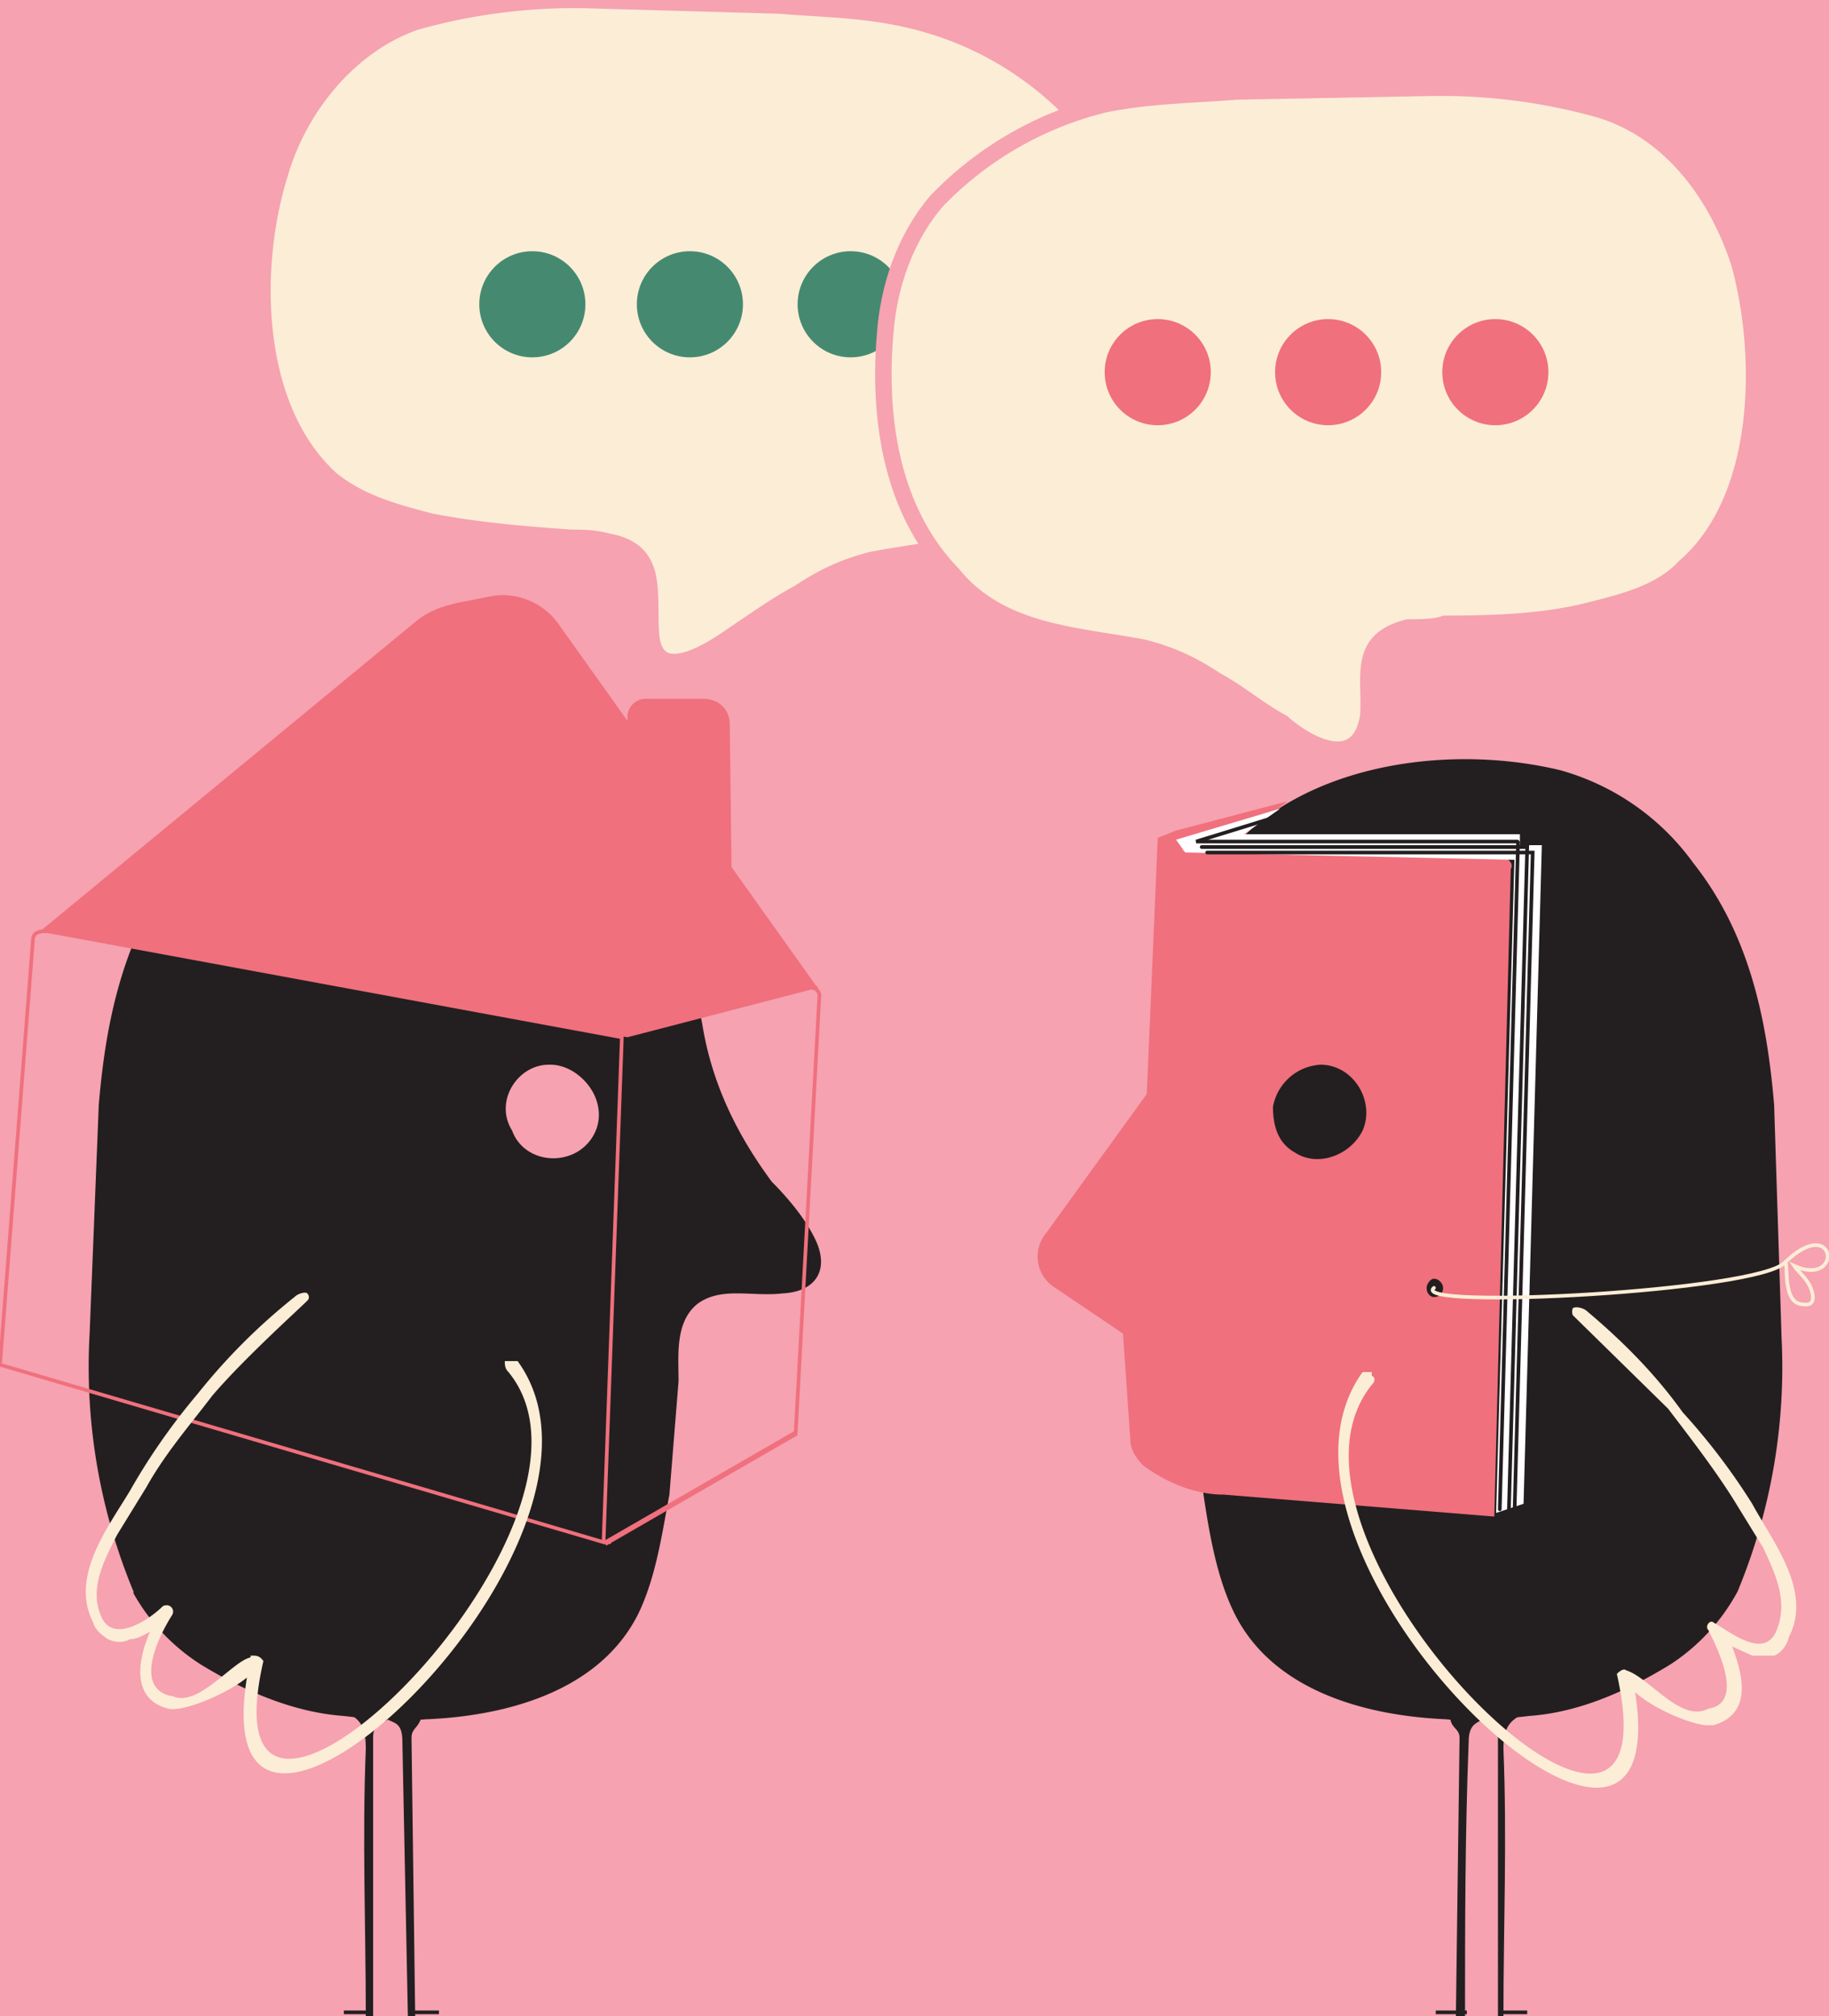 <svg xmlns="http://www.w3.org/2000/svg" xml:space="preserve" viewBox="0 0 100 110.2" class="birds">
<style>
	@keyframes bird {
		0%, 100% { transform: translateY(0) rotate(0) }
		50% { transform: translateY(3%) rotate(1deg) }
	}
	@keyframes dialogue {
		0%, 100% { opacity: 1; transform: scale(1); }
		2% { opacity: 0; transform: scale(1); }
		5% { opacity: 0; transform: scale(0.9); }
		15% { opacity: 1; transform: scale(1); }
	}	
	.body-left {		
		animation: bird 2s infinite;
		
	}
	.body-right {		
		animation: bird 2s infinite;
		animation-delay: 1s;
	}
	.dialogue-left {		
		animation: dialogue 6s infinite;
		animation-delay: 1s;
		transform-origin: 40% 50%;
	}
	.dialogue-right {
		animation: dialogue 6s infinite;
		animation-delay: 4s;
		transform-origin: 40% 50%;
	}
</style>
  <rect width="100%" height="100%" fill="#f6a2b0"/>
  <g class="bird-left">
    <g class="legs-left">
      <path fill="none" stroke="#231f20" stroke-width=".2" d="M20.4 110h-1.6m5.2 0h-1.6" class="legs-left"/>
      <path fill="#231f20" d="M25.5 93.6 23 94c-.2.5-.5.5-.5 1l.2 15.2h-.4l-.3-15c0-1-.4-1-.8-1.2-.5.3-.8.3-.8 1v15.2H20c0-4.8-.2-9.7 0-14.6 0-1.3-.3-1.8-1.7-2.2z" class="legs-left"/>
    </g>
    <g class="body-left">
      <path fill="#231f20" d="M7.3 87.1A11 11 0 0 0 11 91c2.3 1.4 5 2.6 7.8 2.8 5.8.7 13.6-.2 16.2-5.8.9-2 1.2-4.2 1.6-6.3l.5-6.2c0-1.4-.2-3.2 1-4.2 1.3-1 3-.4 4.7-.6 1.9-.1 2.6-1.4 1.7-3.1-.5-1-1.4-2.1-2.3-3-2-2.7-3.3-5.5-3.8-8.6-.4-2-.6-4-1.1-5.7-2.5-7.9-12.7-10-20.3-8.2-3 .7-5.4 2.8-7.2 5-3 4-4 8.5-4.4 13.3l-.5 12.5A32 32 0 0 0 7.3 87zm22.8-28.9c1.2 0 2.4 1.1 2.6 2.3.2 1-.3 2-1.2 2.5-1.3.7-3 .2-3.5-1.2-1-1.6.3-3.6 2-3.6Z" class="torso-left"/>
      <g class="house">
        <path fill="none" stroke="#f0707d" stroke-miterlimit="10" stroke-width=".2" d="M44.4 54c.2 0 .4.2.4.4l-1.3 24-10.4 6" class="house"/>
        <path fill="#f0707d" d="M2.2 50.9 22.7 34c.8-.7 1.9-1 3.1-1.2l1-.2c1.5-.3 3 .4 3.8 1.6L44.7 54l-10.4 2.7z" class="house"/>
        <path fill="none" stroke="#f0707d" stroke-miterlimit="10" stroke-width=".2" d="M44.5 54h.2zM33.2 84.3h.2zM2.6 50.9 34 56.7l-1 27.6-33-9.7 1.8-23.2c0-.4.3-.5.7-.5z" class="house"/>
        <path fill="#f0707d" d="M40 47.7h-5.7v-8.5c0-.5.4-1 1-1h3.2c.7 0 1.4.5 1.4 1.4z" class="house"/>
        <path fill="none" stroke="#f0707d" stroke-miterlimit="10" stroke-width=".2" d="m43.5 78.3-10.4 6" class="house"/>
      </g>
      <path fill="#fcedd6" d="M27.8 74.4h-.2c0 .2 0 .4.2.6 6.9 8.4-17 31.5-13.4 15.8-.2-.3-.4-.3-.6-.3h-.1v.1c-1 .2-2.9 2.8-4.3 2.1h-.1c-2-.5-.6-3.3.1-4.4.2-.3-.1-.7-.5-.5-.7.7-2.6 2-3.3.7-.8-1.6.1-3.2.8-4.6L8 81.3c1-1.8 2.3-3.3 3.6-5 1.7-2 4.7-4.7 5.2-5.2.2-.2 0-.4 0-.4-.1-.1-.5 0-.7.2a33.2 33.2 0 0 0-5.3 5.3 34.9 34.9 0 0 0-3.7 5.3c-1.2 2-3.3 4.7-2 7.2.1.4.5.7.8.9.4.2.9.2 1.2 0 .4 0 .7-.2 1.1-.4-.7 1.6-1 3.7 1 4.2.8.2 3.2-.8 4.3-1.7-2.5 15.5 22-7.4 14.8-17.3h-.5Z" class="wing-left"/>
    </g>
  </g>
  <g class="bird-right">
    <g class="legs-right">
      <path fill="#231f20" d="m76.8 93.6 2.5.4c.1.5.5.5.5 1l-.2 15.2h.5c0-5 0-9.9.2-15 0-1 .5-1 .7-1.2.5.3.9.3.9 1v15.2h.3c0-4.8.2-9.7 0-14.6 0-1.3.4-1.8 2-2.2z" class="legs-right"/>
      <path fill="none" stroke="#231f20" stroke-width=".2" d="M82 110h1.5m-5 0h1.7" class="legs-right"/>
    </g>
    <g class="body-right">
      <path fill="#231f20" d="M97.4 72.9 97 60.4c-.4-4.8-1.4-9.4-4.4-13.2a13.4 13.4 0 0 0-7.3-5.1c-7.5-1.8-17.6.3-20.2 8.2-.6 1.8-.7 3.7-1 5.7-.6 3.1-2 6-4 8.6-.7.9-1.7 2-2.3 3-.8 1.7 0 3 1.8 3.1 1.6.2 3.5-.5 4.8.6 1 1 .8 2.8 1 4.2 0 2.1.2 4.2.4 6.2.3 2 .7 4.4 1.6 6.3 2.6 5.6 10.4 6.5 16.2 5.8 2.8-.2 5.4-1.4 7.7-2.8a11 11 0 0 0 3.7-4 32 32 0 0 0 2.4-14Z" class="torso-right"/>
      <g class="book">
        <path fill="#f0707d" d="m70.4 43.8-6.1 1.6-1 .4-.6 14-5.5 7.6a2 2 0 0 0 .5 3l3.7 2.5.4 5.8c0 .5.3 1 .7 1.4 1.2.9 2.8 1.6 4.4 1.6l14.8 1.2.9-35.4c.2-.3-.2-.7-.7-.7l-17.3-.3 4.6-1.8Z" class="book"/>
        <path fill="#fff" d="m70 44.2-5.7 1.7.5.7 18 .4-1 35.7 1.5-.5 1-36h-1.2v-.6H68z" class="book"/>
        <path fill="#231f20" d="M74.5 61.8c-.7 1.4-2.5 2-3.7 1.2-.9-.5-1.2-1.4-1.2-2.5a2.8 2.8 0 0 1 2.6-2.3c1.8 0 3 2 2.3 3.6zm4.4 8.6c0 .3-.2.5-.5.5-.2 0-.4-.2-.4-.5 0-.2.2-.5.4-.5.3 0 .5.3.5.5Z" class="book"/>
        <path fill="none" stroke="#231f20" stroke-linecap="round" stroke-miterlimit="10" stroke-width=".2" d="M65.7 46.3h17.8l-1 36.2M66 46.6h17.8l-1 36.3" class="book"/>
        <path fill="none" stroke="#231f20" stroke-linecap="round" stroke-linejoin="bevel" stroke-miterlimit="10" stroke-width=".2" d="M82 82.5 83 46H65.4l3.9-1.2" class="book"/>
        <path fill="none" stroke="#fcedd6" stroke-linecap="round" stroke-miterlimit="10" stroke-width=".2" d="M97.6 69c2.8-2.7 3.2 1.4.5.2.2.3.7.7.9 1.2.2.5.2 1-.4.9-1.2 0-.8-2.3-1-2.3-1.4 1.6-20.6 2.6-19.2 1.4" class="book"/>
      </g>
      <path fill="#fcedd6" d="M75 75.2c.2.1.2.3 0 .5-6.9 8.6 17 31.7 13.4 15.8.2-.2.4-.3.5-.2 1.3.4 3 2.9 4.5 2.1 2-.3.5-3.3 0-4.3-.2-.2.1-.6.3-.4.9.5 2.7 2 3.4.5.7-1.6 0-3.1-.7-4.6L94.8 82c-1-1.6-2.3-3.3-3.6-5L86 71.9c-.1-.2 0-.4 0-.4.2-.1.6 0 .8.2 1.9 1.6 3.7 3.4 5.2 5.5a35 35 0 0 1 3.8 5c1.2 2.2 3.3 4.8 2 7.3-.1.5-.5.9-.8 1h-1.2l-1.1-.5c.7 1.8 1 3.7-1 4.3h-.2c-.7.1-3-.8-4.1-1.8C91.8 108 67.3 85 74.5 75h.5Z" class="wing-right"/>
    </g>
  </g>
  <g class="dialogue-left">
    <path fill="#fcedd6" stroke="#f6a2b0" stroke-width=".9" d="M33.2 29.6c-.7-.2-1.4-.2-2-.2-2.7-.2-5.2-.4-7.7-.9-1.9-.5-3.8-1-5.4-2.3-4.3-3.9-4.4-11.6-2.8-16.7 1-3.5 3.7-7 7.4-8.3A32 32 0 0 1 32 0l10.6.3c2.4.2 4.7.2 7.2.8a18 18 0 0 1 9 5.2c2 2 2.8 4.6 3 7.3a18 18 0 0 1-3.7 13.2c-2.6 3-6.7 3.1-10.4 3.8-1.6.4-2.8 1-4 1.8-1.3.7-2.4 1.5-3.6 2.3-1.7 1.2-4.2 2.6-4.5.1-.2-2.4.5-4.7-2.4-5.2Z"/>
    <g fill="#458a70" transform="matrix(.879 0 0 .879 -120.5 -31.8)">
      <circle cx="170.2" cy="55.1" r="3.3"/>
      <circle cx="180" cy="55.1" r="3.3"/>
      <circle cx="190" cy="55.1" r="3.3"/>
    </g>
  </g>
  <g class="dialogue-right">
    <path fill="#fcedd6" stroke="#f6a2b0" stroke-miterlimit="10" stroke-width=".9" d="M74.8 39.3c.2-2.2-.7-4.3 2.2-5 .7 0 1.4 0 2-.2 2.7 0 5.4-.1 7.8-.7 2-.5 4-1 5.3-2.4 4.3-3.7 4.4-11.5 3-16.6-1.2-3.7-3.7-7.2-7.6-8.4a32 32 0 0 0-9.3-1.2L67.6 5c-2.5.2-4.7.2-7.2.7a19 19 0 0 0-9.2 5.3c-1.7 2-2.6 4.6-2.8 7.2-.4 4.6.3 9.7 3.7 13.2 2.6 3.2 6.7 3.3 10.4 4 1.6.4 2.8 1 4 1.8 1.3.7 2.3 1.6 3.6 2.3 1.6 1.4 4.2 2.6 4.7-.3Z"/>
    <g fill="#f0707d" transform="matrix(.879 0 0 .879 8.8 2.5)">
      <circle cx="62" cy="20.3" r="3.3"/>
      <circle cx="72.6" cy="20.3" r="3.3"/>
      <circle cx="83" cy="20.3" r="3.3"/>
    </g>
  </g>
</svg>
